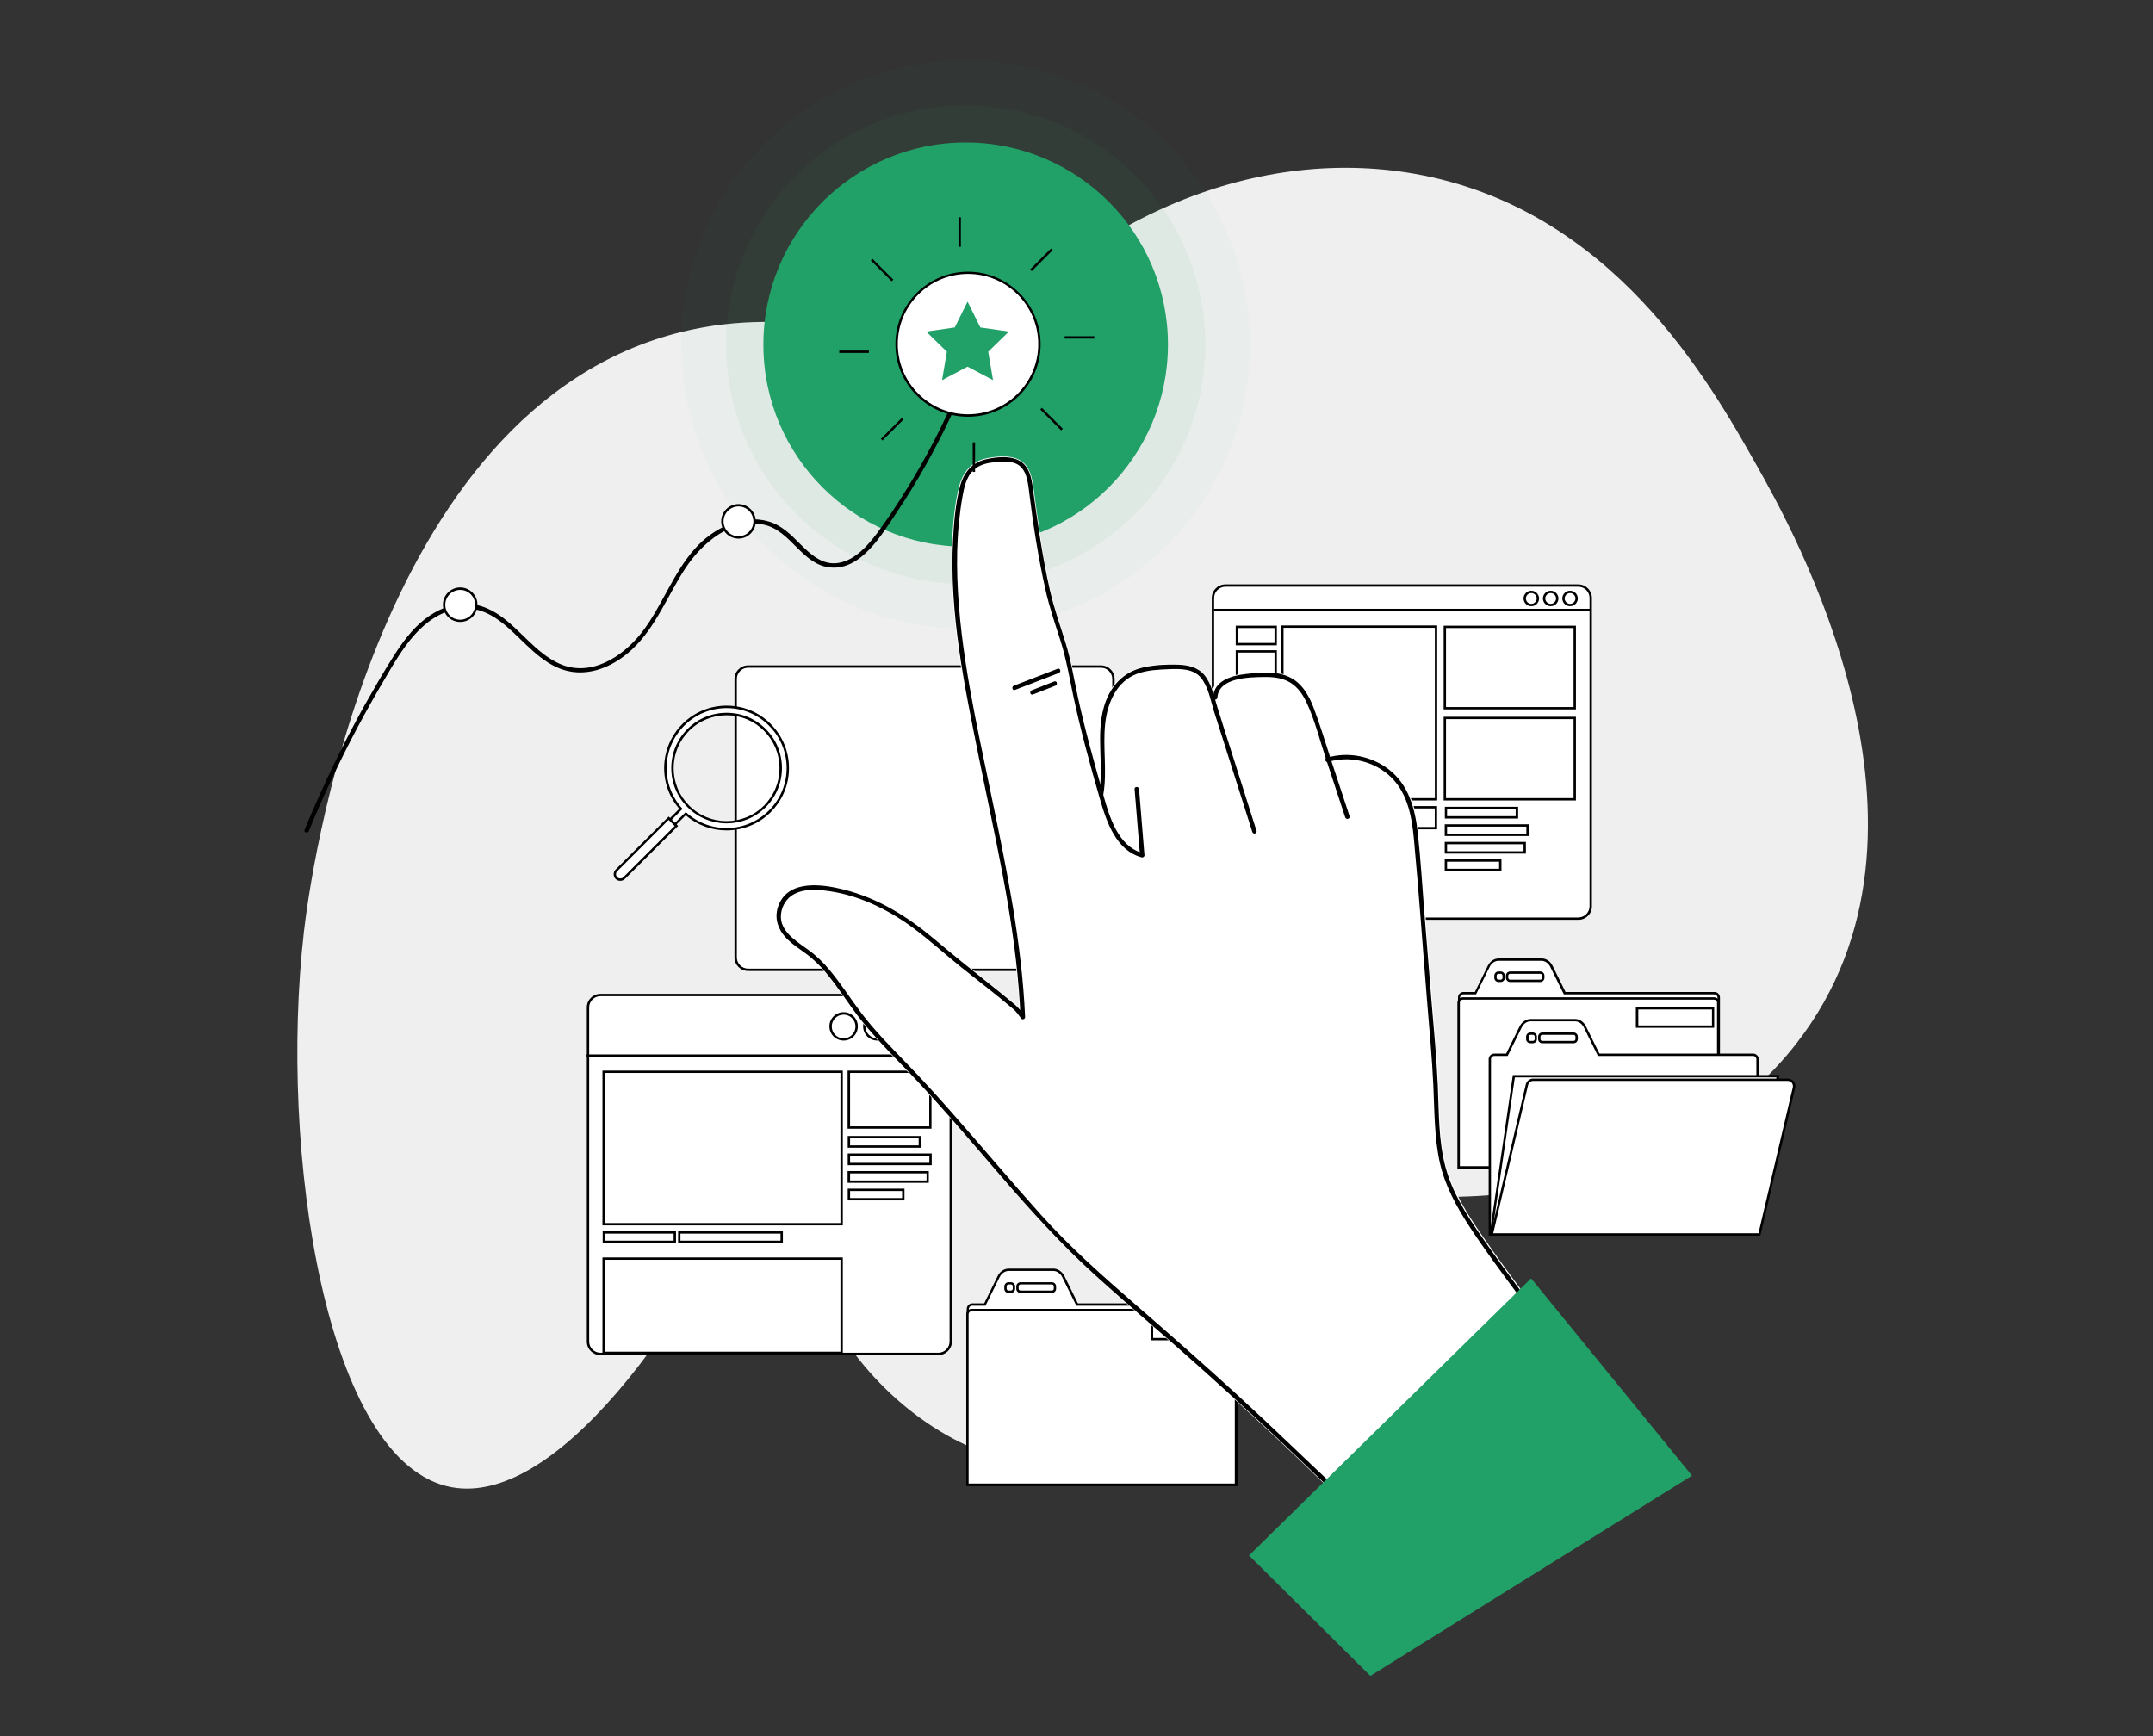 <svg width="641" height="517" viewBox="0 0 641 517" fill="none" xmlns="http://www.w3.org/2000/svg">
<rect x="0" y="0" width="641" height="517" fill="#333333" stroke="none"/>
<mask id="mask0_1182_28434" style="mask-type:alpha" maskUnits="userSpaceOnUse" x="0" y="0" width="641" height="517">
<rect width="641" height="517" fill="#C4C4C4"/>
</mask>
<g mask="url(#mask0_1182_28434)">
<path d="M385.851 350.618C444.432 365.785 503.853 350.583 534.875 310.64C584.329 247.038 533.476 157.086 522.739 138.11C508.61 113.089 479.756 62.102 421.244 51.758C372.525 43.161 320.799 65.876 285.999 109.629C266.624 100.718 236.056 90.793 203.111 98.796C110.324 121.371 92.033 263.777 90.494 277.301C82.94 342.86 96.964 436.027 134.527 442.841C164.185 448.223 203.286 398.844 233.363 331.887C229.621 396.852 280.229 440.919 320.134 436.132C351.716 432.357 382.458 397.132 385.851 350.618Z" fill="#F0EFEF"/>
<path d="M366.79 388.465H320.659L316.567 380.183C315.938 378.925 314.818 378.121 313.559 378.121H300.304C299.08 378.121 297.926 378.89 297.296 380.183L293.204 388.465H289.427C288.693 388.465 288.098 389.059 288.098 389.793V442.143H368.049V389.793C368.119 389.024 367.524 388.465 366.79 388.465Z" fill="white"/>
<path d="M368.469 442.457H287.818V389.758C287.818 388.849 288.553 388.081 289.497 388.081H293.029L297.017 379.973C297.681 378.575 298.975 377.737 300.339 377.737H313.594C314.958 377.737 316.217 378.61 316.917 379.973L320.904 388.081H366.79C367.699 388.081 368.469 388.815 368.469 389.758V442.457V442.457ZM288.518 441.758H367.769V389.758C367.769 389.234 367.349 388.78 366.79 388.78H320.449L316.252 380.288C315.693 379.134 314.678 378.435 313.559 378.435H300.304C299.22 378.435 298.171 379.134 297.611 380.288L293.414 388.78H289.427C288.903 388.78 288.448 389.199 288.448 389.758V441.758H288.518Z" fill="black"/>
<path d="M313.174 384.656H303.836C303.311 384.656 302.927 384.237 302.927 383.748V383.049C302.927 382.524 303.346 382.14 303.836 382.14H313.174C313.699 382.14 314.084 382.559 314.084 383.049V383.748C314.084 384.237 313.664 384.656 313.174 384.656Z" fill="white"/>
<path d="M313.174 385.005H303.836C303.137 385.005 302.577 384.446 302.577 383.747V383.048C302.577 382.35 303.137 381.79 303.836 381.79H313.174C313.874 381.79 314.433 382.35 314.433 383.048V383.747C314.433 384.411 313.874 385.005 313.174 385.005ZM303.836 382.454C303.521 382.454 303.277 382.699 303.277 383.014V383.712C303.277 384.027 303.521 384.272 303.836 384.272H313.174C313.489 384.272 313.734 384.027 313.734 383.712V383.014C313.734 382.699 313.489 382.454 313.174 382.454H303.836Z" fill="black"/>
<path d="M300.968 384.656H300.269C299.744 384.656 299.359 384.237 299.359 383.748V383.049C299.359 382.524 299.779 382.14 300.269 382.14H300.968C301.493 382.14 301.877 382.559 301.877 383.049V383.748C301.912 384.237 301.493 384.656 300.968 384.656Z" fill="white"/>
<path d="M300.968 385.005H300.269C299.569 385.005 299.01 384.446 299.01 383.747V383.048C299.01 382.35 299.569 381.79 300.269 381.79H300.968C301.668 381.79 302.227 382.35 302.227 383.048V383.747C302.262 384.411 301.668 385.005 300.968 385.005ZM300.269 382.454C299.954 382.454 299.709 382.699 299.709 383.014V383.712C299.709 384.027 299.954 384.272 300.269 384.272H300.968C301.283 384.272 301.528 384.027 301.528 383.712V383.014C301.528 382.699 301.283 382.454 300.968 382.454H300.269Z" fill="black"/>
<path d="M367.979 442.073H288.028V391.331C288.028 390.632 288.588 390.073 289.287 390.073H366.685C367.385 390.073 367.944 390.632 367.944 391.331V442.073H367.979Z" fill="white"/>
<path d="M368.329 442.422H287.678V391.331C287.678 390.422 288.413 389.723 289.287 389.723H366.685C367.594 389.723 368.294 390.457 368.294 391.331V442.422H368.329ZM288.378 441.723H367.629V391.331C367.629 390.807 367.209 390.422 366.72 390.422H289.287C288.762 390.422 288.378 390.841 288.378 391.331V441.723Z" fill="black"/>
<path d="M366.37 393.113H342.972V398.774H366.37V393.113Z" fill="white"/>
<path d="M366.72 399.089H342.623V392.729H366.72V399.089ZM343.322 398.39H366.02V393.427H343.322V398.39Z" fill="black"/>
<path d="M510.428 295.718H465.871L461.919 287.715C461.325 286.492 460.206 285.723 459.016 285.723H446.181C444.992 285.723 443.873 286.492 443.278 287.715L439.326 295.718H435.689C434.989 295.718 434.43 296.277 434.43 296.976V347.543H511.687V297.011C511.687 296.312 511.128 295.718 510.428 295.718Z" fill="white"/>
<path d="M512.038 347.927H434.081V297.011C434.081 296.102 434.815 295.368 435.689 295.368H439.117L442.964 287.54C443.629 286.212 444.853 285.374 446.182 285.374H459.017C460.346 285.374 461.57 286.212 462.235 287.54L466.082 295.368H510.429C511.338 295.368 512.073 296.102 512.073 297.011V347.927H512.038ZM434.78 347.229H511.338V297.011C511.338 296.487 510.919 296.067 510.394 296.067H465.592L461.535 287.855C461.011 286.772 459.996 286.073 458.947 286.073H446.112C445.062 286.073 444.083 286.772 443.524 287.855L439.467 296.067H435.619C435.095 296.067 434.71 296.487 434.71 297.011V347.229H434.78Z" fill="black"/>
<path d="M458.561 292.048H449.608C449.083 292.048 448.699 291.629 448.699 291.14V290.511C448.699 289.987 449.118 289.602 449.608 289.602H458.561C459.086 289.602 459.471 290.022 459.471 290.511V291.14C459.471 291.629 459.051 292.048 458.561 292.048Z" fill="white"/>
<path d="M458.562 292.398H449.608C448.909 292.398 448.349 291.839 448.349 291.14V290.511C448.349 289.812 448.909 289.253 449.608 289.253H458.562C459.261 289.253 459.821 289.812 459.821 290.511V291.14C459.821 291.839 459.261 292.398 458.562 292.398ZM449.608 289.952C449.293 289.952 449.049 290.196 449.049 290.511V291.14C449.049 291.454 449.293 291.699 449.608 291.699H458.562C458.876 291.699 459.121 291.454 459.121 291.14V290.511C459.121 290.196 458.876 289.952 458.562 289.952H449.608Z" fill="black"/>
<path d="M446.776 292.048H446.146C445.622 292.048 445.237 291.629 445.237 291.14V290.511C445.237 289.987 445.656 289.602 446.146 289.602H446.776C447.3 289.602 447.685 290.022 447.685 290.511V291.14C447.685 291.629 447.265 292.048 446.776 292.048Z" fill="white"/>
<path d="M446.775 292.398H446.146C445.446 292.398 444.887 291.839 444.887 291.14V290.511C444.887 289.812 445.446 289.253 446.146 289.253H446.775C447.475 289.253 448.034 289.812 448.034 290.511V291.14C448.034 291.839 447.475 292.398 446.775 292.398ZM446.146 289.952C445.831 289.952 445.586 290.196 445.586 290.511V291.14C445.586 291.454 445.831 291.699 446.146 291.699H446.775C447.09 291.699 447.335 291.454 447.335 291.14V290.511C447.335 290.196 447.09 289.952 446.775 289.952H446.146Z" fill="black"/>
<path d="M511.547 347.578H434.254V298.549C434.254 297.85 434.814 297.291 435.513 297.291H510.288C510.988 297.291 511.547 297.85 511.547 298.549V347.578Z" fill="white"/>
<path d="M511.897 347.927H433.905V298.548C433.905 297.64 434.639 296.941 435.514 296.941H510.288C511.198 296.941 511.897 297.675 511.897 298.548V347.927ZM434.604 347.228H511.198V298.548C511.198 298.024 510.778 297.64 510.288 297.64H435.549C435.024 297.64 434.639 298.059 434.639 298.548V347.228H434.604Z" fill="black"/>
<path d="M510.044 300.226H487.416V305.678H510.044V300.226Z" fill="white"/>
<path d="M510.358 306.027H487.031V299.876H510.358V306.027ZM487.765 305.328H509.694V300.575H487.765V305.328Z" fill="black"/>
<g opacity="0.18">
<path opacity="0.3" d="M287.503 173.895C326.907 173.895 358.851 141.977 358.851 102.605C358.851 63.232 326.907 31.315 287.503 31.315C248.099 31.315 216.156 63.232 216.156 102.605C216.156 141.977 248.099 173.895 287.503 173.895Z" fill="#21A068"/>
</g>
<g opacity="0.18">
<path opacity="0.18" d="M287.503 187.21C334.267 187.21 372.176 149.331 372.176 102.605C372.176 55.879 334.267 18 287.503 18C240.74 18 202.831 55.879 202.831 102.605C202.831 149.331 240.74 187.21 287.503 187.21Z" fill="#21A068"/>
</g>
<path d="M287.503 162.782C320.765 162.782 347.729 135.84 347.729 102.605C347.729 69.37 320.765 42.427 287.503 42.427C254.242 42.427 227.278 69.37 227.278 102.605C227.278 135.84 254.242 162.782 287.503 162.782Z" fill="#21A068"/>
<path d="M279.354 403.143H178.733C176.705 403.143 175.061 401.5 175.061 399.473V299.946C175.061 297.919 176.705 296.277 178.733 296.277H279.389C281.417 296.277 283.061 297.919 283.061 299.946V399.473C283.061 401.465 281.382 403.143 279.354 403.143Z" fill="white"/>
<path d="M279.353 403.492H178.732C176.529 403.492 174.71 401.675 174.71 399.473V299.946C174.71 297.745 176.529 295.927 178.732 295.927H279.387C281.591 295.927 283.41 297.745 283.41 299.946V399.473C283.41 401.675 281.591 403.492 279.353 403.492ZM178.732 296.626C176.913 296.626 175.409 298.129 175.409 299.946V399.473C175.409 401.29 176.913 402.793 178.732 402.793H279.387C281.206 402.793 282.71 401.29 282.71 399.473V299.946C282.71 298.129 281.206 296.626 279.387 296.626H178.732Z" fill="black"/>
<path d="M282.712 313.96H174.642V314.659H282.712V313.96Z" fill="black"/>
<path d="M271.24 309.836C268.897 309.836 267.008 307.949 267.008 305.608C267.008 303.266 268.897 301.379 271.24 301.379C273.583 301.379 275.472 303.266 275.472 305.608C275.472 307.949 273.548 309.836 271.24 309.836ZM271.24 302.113C269.282 302.113 267.708 303.685 267.708 305.642C267.708 307.599 269.282 309.172 271.24 309.172C273.199 309.172 274.773 307.599 274.773 305.642C274.773 303.685 273.164 302.113 271.24 302.113Z" fill="black"/>
<path d="M261.203 309.836C258.859 309.836 256.971 307.949 256.971 305.608C256.971 303.266 258.859 301.379 261.203 301.379C263.546 301.379 265.434 303.266 265.434 305.608C265.434 307.949 263.511 309.836 261.203 309.836ZM261.203 302.113C259.244 302.113 257.67 303.685 257.67 305.642C257.67 307.599 259.244 309.172 261.203 309.172C263.161 309.172 264.735 307.599 264.735 305.642C264.735 303.685 263.126 302.113 261.203 302.113Z" fill="black"/>
<path d="M251.165 309.836C248.822 309.836 246.933 307.949 246.933 305.608C246.933 303.266 248.822 301.379 251.165 301.379C253.508 301.379 255.397 303.266 255.397 305.608C255.397 307.949 253.508 309.836 251.165 309.836ZM251.165 302.113C249.206 302.113 247.633 303.685 247.633 305.642C247.633 307.599 249.206 309.172 251.165 309.172C253.124 309.172 254.697 307.599 254.697 305.642C254.697 303.685 253.124 302.113 251.165 302.113Z" fill="black"/>
<path d="M250.92 364.876H179.363V318.782H250.92V364.876ZM180.062 364.177H250.22V319.481H180.062V364.177Z" fill="black"/>
<path d="M250.92 403.177H179.363V374.417H250.92V403.177ZM180.062 402.478H250.22V375.116H180.062V402.478Z" fill="black"/>
<path d="M277.326 336.081H252.354V318.782H277.326V336.081ZM253.088 335.382H276.661V319.481H253.088V335.382Z" fill="black"/>
<path d="M274.213 341.742H252.389V338.247H274.213V341.742ZM253.089 341.043H273.514V338.946H253.089V341.043Z" fill="black"/>
<path d="M277.396 346.949H252.389V343.454H277.396V346.949ZM253.089 346.25H276.696V344.153H253.089V346.25Z" fill="black"/>
<path d="M201.256 370.118H179.433V366.624H201.256V370.118ZM180.132 369.419H200.557V367.323H180.132V369.419Z" fill="black"/>
<path d="M233.084 370.118H201.887V366.624H233.084V370.118ZM202.586 369.419H232.384V367.323H202.586V369.419Z" fill="black"/>
<path d="M276.521 352.191H252.354V348.696H276.521V352.191ZM253.088 351.492H275.857V349.395H253.088V351.492Z" fill="black"/>
<path d="M269.282 357.433H252.389V353.938H269.282V357.433ZM253.089 356.734H268.582V354.637H253.089V356.734V356.734Z" fill="black"/>
<path d="M469.928 273.527H364.831C362.768 273.527 361.124 271.85 361.124 269.823V178.054C361.124 175.992 362.803 174.35 364.831 174.35H469.894C471.957 174.35 473.601 176.027 473.601 178.054V269.823C473.636 271.85 471.957 273.527 469.928 273.527Z" fill="white"/>
<path d="M469.928 273.876H364.831C362.593 273.876 360.774 272.059 360.774 269.823V178.054C360.774 175.817 362.593 174 364.831 174H469.893C472.132 174 473.95 175.817 473.95 178.054V269.823C473.985 272.059 472.167 273.876 469.928 273.876ZM364.831 174.699C362.977 174.699 361.473 176.202 361.473 178.054V269.823C361.473 271.675 362.977 273.177 364.831 273.177H469.893C471.747 273.177 473.251 271.675 473.251 269.823V178.054C473.251 176.202 471.747 174.699 469.893 174.699H364.831Z" fill="black"/>
<path d="M473.321 181.269H361.404V181.968H473.321V181.269Z" fill="black"/>
<path d="M467.445 180.5C466.186 180.5 465.137 179.452 465.137 178.194C465.137 176.935 466.186 175.887 467.445 175.887C468.705 175.887 469.754 176.935 469.754 178.194C469.754 179.452 468.705 180.5 467.445 180.5ZM467.445 176.586C466.571 176.586 465.837 177.32 465.837 178.194C465.837 179.067 466.571 179.801 467.445 179.801C468.32 179.801 469.054 179.067 469.054 178.194C469.054 177.32 468.32 176.586 467.445 176.586Z" fill="black"/>
<path d="M461.674 180.5C460.415 180.5 459.366 179.452 459.366 178.194C459.366 176.935 460.415 175.887 461.674 175.887C462.934 175.887 463.983 176.935 463.983 178.194C463.983 179.452 462.969 180.5 461.674 180.5ZM461.674 176.586C460.8 176.586 460.066 177.32 460.066 178.194C460.066 179.067 460.8 179.801 461.674 179.801C462.549 179.801 463.283 179.067 463.283 178.194C463.283 177.32 462.584 176.586 461.674 176.586Z" fill="black"/>
<path d="M455.904 180.5C454.645 180.5 453.596 179.452 453.596 178.194C453.596 176.935 454.645 175.887 455.904 175.887C457.163 175.887 458.212 176.935 458.212 178.194C458.212 179.452 457.198 180.5 455.904 180.5ZM455.904 176.586C455.03 176.586 454.295 177.32 454.295 178.194C454.295 179.067 455.03 179.801 455.904 179.801C456.778 179.801 457.513 179.067 457.513 178.194C457.513 177.32 456.813 176.586 455.904 176.586Z" fill="black"/>
<path d="M380.15 192.137H367.909V186.301H380.15V192.137ZM368.609 191.438H379.451V187H368.609V191.438Z" fill="black"/>
<path d="M380.15 238.336H367.909V193.605H380.15V238.336ZM368.609 237.637H379.451V194.304H368.609V237.637Z" fill="black"/>
<path d="M427.889 238.336H381.444V186.231H427.889V238.336V238.336ZM382.143 237.637H427.19V186.93H382.143V237.637Z" fill="black"/>
<path d="M427.855 246.933H367.909V240.013H427.855V246.933ZM368.609 246.234H427.155V240.712H368.609V246.234Z" fill="black"/>
<path d="M469.194 211.218H429.813V186.301H469.194V211.218ZM430.512 210.519H468.494V187H430.512V210.519Z" fill="black"/>
<path d="M469.194 238.336H429.813V213.419H469.194V238.336ZM430.512 237.637H468.494V214.118H430.512V237.637Z" fill="black"/>
<path d="M451.987 243.718H430.164V240.223H451.987V243.718ZM430.828 243.019H451.253V240.922H430.828V243.019V243.019Z" fill="black"/>
<path d="M455.134 248.925H430.128V245.43H455.134V248.925ZM430.827 248.226H454.435V246.129H430.827V248.226Z" fill="black"/>
<path d="M454.295 254.167H430.128V250.672H454.295V254.167ZM430.827 253.468H453.596V251.371H430.827V253.468V253.468Z" fill="black"/>
<path d="M447.02 259.374H430.128V255.879H447.02V259.374ZM430.827 258.675H446.321V256.578H430.827V258.675Z" fill="black"/>
<path d="M327.794 288.764H222.732C220.668 288.764 219.024 287.086 219.024 285.059V202.167C219.024 200.105 220.703 198.462 222.732 198.462H327.794C329.857 198.462 331.501 200.14 331.501 202.167V285.059C331.501 287.121 329.857 288.764 327.794 288.764Z" fill="white"/>
<path d="M327.794 289.113H222.731C220.493 289.113 218.674 287.296 218.674 285.059V202.167C218.674 199.93 220.493 198.113 222.731 198.113H327.794C330.032 198.113 331.851 199.93 331.851 202.167V285.059C331.851 287.296 330.032 289.113 327.794 289.113ZM222.731 198.812C220.878 198.812 219.374 200.315 219.374 202.167V285.059C219.374 286.911 220.878 288.414 222.731 288.414H327.794C329.647 288.414 331.151 286.911 331.151 285.059V202.167C331.151 200.315 329.647 198.812 327.794 198.812H222.731Z" fill="black"/>
<path d="M484.582 424.495C480.595 418.064 475.699 412.333 470.767 406.602C465.451 400.382 460.415 394.022 455.484 387.487C450.517 380.917 445.656 374.277 440.969 367.462C436.703 361.277 432.646 354.742 430.652 347.438C428.519 339.61 428.729 331.118 428.344 323.081C427.959 314.659 427.12 306.272 426.455 297.884C425.756 289.358 425.091 280.866 424.392 272.374C423.727 264.161 423.273 255.914 422.363 247.737C421.559 240.573 419.565 233.409 413.62 228.831C408.688 225.057 402.113 223.589 396.063 225.091C394.419 220.059 392.95 214.887 390.956 209.96C389.418 206.186 387.144 202.691 383.192 201.118C378.925 199.406 373.924 200.035 369.482 200.664C366.545 201.083 362.837 202.481 360.914 205.067C360.389 203.565 359.69 202.167 358.745 200.979C356.787 198.532 353.709 197.833 350.701 197.729C347.274 197.624 343.671 197.798 340.314 198.532C334.089 199.93 330.136 204.508 328.388 210.449C326.324 217.543 327.758 224.917 327.374 232.151C325.1 223.973 322.862 215.796 321.078 207.479C319.889 201.992 319.015 196.471 317.336 191.089C315.727 185.952 313.943 180.919 312.754 175.643C310.481 165.578 309.047 155.339 307.683 145.135C307.298 142.409 306.739 139.368 304.43 137.551C301.598 135.315 296.946 135.804 293.658 136.468C289.287 137.376 286.699 140.557 285.579 144.75C284.25 149.782 283.796 155.199 283.516 160.406C282.292 182.492 286.943 204.508 291.315 226.035C295.897 248.68 301.213 271.29 303.101 294.355C303.276 296.277 303.381 298.199 303.486 300.121C303.101 299.702 302.682 299.282 302.227 298.898C299.604 296.696 296.911 294.53 294.218 292.398C288.937 288.204 283.691 283.976 278.515 279.608C270.401 272.793 261.622 267.237 251.27 264.616C244.939 263.008 234.972 261.645 231.754 269.089C229.971 273.212 231.405 277.091 234.552 280.027C236.126 281.495 237.98 282.718 239.728 283.976C242.002 285.618 243.995 287.575 245.814 289.742C249.556 294.18 252.564 299.177 256.166 303.755C260.363 309.032 265.12 313.82 269.806 318.677C279.529 328.742 288.552 339.505 297.715 350.094C306.774 360.543 315.937 370.712 326.184 380.008C336.467 389.304 347.064 398.18 357.381 407.441C367.978 416.946 378.436 426.556 388.683 436.411C393.649 441.199 398.546 446.021 403.827 450.495C408.653 454.583 412.675 459.406 416.558 464.333C418.446 466.745 420.37 469.156 422.328 471.532C422.643 471.917 423.238 471.812 423.552 471.532C428.099 467.828 433.485 465.312 437.717 461.153C442.229 456.68 447.16 452.836 452.161 448.922C462.584 440.849 473.286 433.126 484.198 425.718C484.652 425.438 484.862 424.914 484.582 424.495Z" fill="white"/>
<path d="M337.796 234.947C338.321 241.517 338.88 248.087 339.405 254.657C339.685 254.447 339.964 254.237 340.244 254.028C332.865 252.036 330.311 243.229 328.493 236.729C325.765 227.049 323.037 217.369 320.903 207.514C319.714 202.028 318.84 196.506 317.161 191.124C315.552 185.987 313.769 180.955 312.58 175.713C310.306 165.649 308.872 155.374 307.473 145.17C307.124 142.514 306.564 139.509 304.326 137.726C301.528 135.525 296.946 136.014 293.729 136.713C289.427 137.622 286.909 140.697 285.824 144.821C284.495 149.853 284.041 155.235 283.761 160.407C282.537 182.458 287.188 204.474 291.525 225.966C296.107 248.646 301.458 271.256 303.311 294.356C303.556 297.151 303.696 299.982 303.836 302.778C304.221 302.638 304.571 302.463 304.955 302.323C304.046 301.135 303.207 300.017 302.087 299.073C299.464 296.872 296.771 294.705 294.078 292.573C288.797 288.38 283.551 284.151 278.375 279.783C270.296 272.968 261.552 267.482 251.2 264.861C244.975 263.288 235.077 261.856 231.929 269.229C230.216 273.248 231.615 277.022 234.692 279.923C236.266 281.39 238.085 282.579 239.798 283.837C242.107 285.479 244.1 287.471 245.919 289.638C249.661 294.076 252.669 299.073 256.306 303.651C260.503 308.928 265.26 313.716 269.946 318.573C279.669 328.673 288.692 339.401 297.821 349.99C306.844 360.439 316.007 370.608 326.289 379.904C336.572 389.2 347.169 398.076 357.486 407.337C368.084 416.807 378.541 426.452 388.788 436.307C393.755 441.095 398.651 445.917 403.932 450.391C408.758 454.479 412.78 459.302 416.663 464.229C418.551 466.641 420.475 469.052 422.433 471.428C422.678 471.708 423.098 471.638 423.378 471.428C427.924 467.724 433.31 465.208 437.542 461.049C442.054 456.576 446.985 452.732 451.986 448.818C462.409 440.745 473.146 432.987 484.058 425.579C484.338 425.369 484.477 424.985 484.303 424.67C480.315 418.275 475.419 412.509 470.523 406.813C465.207 400.592 460.135 394.197 455.204 387.662C450.238 381.092 445.376 374.417 440.69 367.638C436.423 361.452 432.331 354.882 430.372 347.544C428.239 339.681 428.414 331.189 428.064 323.116C427.679 314.694 426.875 306.307 426.176 297.92C425.476 289.428 424.812 280.901 424.112 272.409C423.448 264.197 422.993 255.95 422.084 247.772C421.279 240.678 419.321 233.549 413.41 229.041C408.234 225.092 401.309 223.729 395.049 225.616C394.244 225.861 394.594 227.119 395.398 226.874C401.484 225.022 408.374 226.455 413.235 230.579C418.831 235.296 420.265 242.6 420.929 249.52C422.468 265.874 423.587 282.264 424.916 298.619C425.581 306.796 426.35 314.939 426.735 323.116C427.085 330.77 427.015 338.667 428.659 346.146C430.198 353.065 433.695 359.425 437.542 365.296C441.844 371.866 446.53 378.192 451.217 384.517C456.358 391.436 461.569 398.321 467.165 404.89C472.761 411.495 478.567 417.96 483.183 425.334C483.253 425.02 483.323 424.74 483.428 424.425C472.586 431.764 461.989 439.452 451.602 447.455C446.565 451.334 441.529 455.143 437.052 459.651C432.716 463.985 427.19 466.606 422.468 470.45C422.783 470.45 423.098 470.45 423.413 470.45C419.565 465.837 416.033 461.014 412.081 456.506C407.919 451.788 403.023 447.909 398.441 443.646C388.438 434.315 378.681 424.775 368.608 415.549C358.606 406.393 348.463 397.447 338.251 388.606C328.353 380.009 318.525 371.342 309.782 361.557C300.723 351.458 292.015 341.044 283.026 330.874C278.655 325.912 274.178 321.02 269.596 316.267C265.085 311.619 260.503 306.971 256.551 301.799C253.229 297.431 250.291 292.713 246.723 288.52C245.08 286.563 243.261 284.78 241.232 283.243C239.414 281.88 237.525 280.692 235.846 279.189C234.098 277.616 232.559 275.624 232.489 273.178C232.419 271.081 233.293 268.845 234.832 267.377C237.56 264.791 241.792 264.756 245.324 265.14C254.802 266.154 263.861 270.452 271.485 276.009C276.591 279.748 281.243 284.046 286.174 287.995C291.35 292.154 296.666 296.173 301.703 300.471C302.647 301.275 303.311 302.323 304.081 303.302C304.431 303.756 305.235 303.372 305.2 302.847C304.221 280.692 299.744 258.955 295.232 237.288C290.791 215.761 285.754 194.06 285.02 172.114C284.845 166.662 284.95 161.245 285.475 155.829C285.754 153.103 286.104 150.377 286.594 147.651C287.049 145.17 287.608 142.549 289.287 140.557C290.896 138.67 293.239 137.936 295.617 137.692C297.716 137.447 300.269 137.202 302.297 137.971C305.585 139.264 306.004 143.318 306.389 146.393C307.578 156.178 309.117 166.068 311.286 175.678C312.44 180.85 314.153 185.813 315.762 190.845C317.406 196.087 318.35 201.468 319.47 206.85C321.708 217.439 324.576 227.888 327.584 238.267C329.507 244.942 332.41 253.259 339.894 255.286C340.279 255.39 340.769 255.076 340.734 254.657C340.209 248.087 339.65 241.517 339.125 234.947C339.055 234.108 337.726 234.108 337.796 234.947Z" fill="black"/>
<path d="M374.099 247.387C371.476 239.14 368.887 230.927 366.264 222.68C364.97 218.626 363.676 214.573 362.417 210.484C361.438 207.374 360.739 203.704 358.64 201.083C356.716 198.672 353.709 198.008 350.771 197.903C347.378 197.798 343.776 197.973 340.419 198.707C334.298 200.07 330.346 204.578 328.667 210.484C326.219 218.941 328.737 227.817 327.198 236.379C327.058 237.218 328.317 237.567 328.457 236.729C329.716 229.634 328.248 222.505 329.052 215.411C329.716 209.296 332.409 202.831 338.6 200.594C341.678 199.476 345.035 199.371 348.288 199.231C351.505 199.126 355.283 199.091 357.521 201.782C359.759 204.438 360.424 208.597 361.438 211.812C362.592 215.446 363.746 219.046 364.9 222.68C367.558 231.032 370.182 239.349 372.84 247.702C373.119 248.54 374.378 248.191 374.099 247.387Z" fill="black"/>
<path d="M401.798 243.019C399.944 237.393 398.091 231.766 396.237 226.14C394.558 221.003 393.02 215.761 391.096 210.729C389.662 206.989 387.564 203.285 383.751 201.538C379.729 199.686 375.078 200.21 370.811 200.699C366.614 201.188 361.438 202.656 361.123 207.688C361.053 208.527 362.382 208.527 362.452 207.688C362.837 201.678 372.105 201.643 376.442 201.573C379.135 201.538 381.933 201.852 384.276 203.32C386.445 204.683 387.878 206.815 388.963 209.086C391.411 214.258 392.845 220.094 394.628 225.511C396.587 231.452 398.546 237.428 400.504 243.368C400.784 244.172 402.043 243.823 401.798 243.019Z" fill="black"/>
<path d="M302.192 205.417C306.529 203.739 310.9 202.062 315.237 200.384C316.007 200.07 315.692 198.812 314.887 199.126C310.551 200.804 306.179 202.481 301.842 204.159C301.073 204.473 301.422 205.731 302.192 205.417Z" fill="black"/>
<path d="M307.543 206.78C309.781 205.906 311.984 205.032 314.223 204.159C314.992 203.844 314.677 202.586 313.873 202.901C311.635 203.774 309.431 204.648 307.193 205.522C306.389 205.836 306.738 207.094 307.543 206.78Z" fill="black"/>
<path d="M521.934 314.1H475.978L471.921 305.817C471.292 304.559 470.172 303.791 468.948 303.791H455.728C454.504 303.791 453.35 304.559 452.755 305.817L448.698 314.1H444.886C444.152 314.1 443.557 314.694 443.557 315.428V367.602H523.263V315.393C523.263 314.694 522.669 314.1 521.934 314.1Z" fill="white"/>
<path d="M523.613 367.917H443.208V315.392C443.208 314.484 443.942 313.715 444.886 313.715H448.419L452.406 305.642C453.07 304.28 454.364 303.406 455.693 303.406H468.913C470.277 303.406 471.537 304.245 472.201 305.642L476.188 313.715H521.934C522.844 313.715 523.613 314.449 523.613 315.392V367.917V367.917ZM443.907 367.218H522.913V315.392C522.913 314.868 522.494 314.414 521.934 314.414H475.733L471.572 305.957C471.012 304.804 469.998 304.105 468.913 304.105H455.693C454.609 304.105 453.595 304.804 453.035 305.957L448.873 314.414H444.886C444.362 314.414 443.907 314.833 443.907 315.392V367.218Z" fill="black"/>
<path d="M522.494 367.183H443.907L450.692 320.46H529.314L522.494 367.183Z" fill="white"/>
<path d="M522.809 367.532H443.487L443.557 367.148L450.412 320.11H529.733L529.664 320.495L522.809 367.532ZM444.292 366.833H522.179L528.894 320.809H451.007L444.292 366.833Z" fill="black"/>
<path d="M523.823 367.567H444.117L454.574 322.976C454.784 322.102 455.553 321.508 456.428 321.508H532.216C533.441 321.508 534.35 322.661 534.07 323.85L523.823 367.567Z" fill="white"/>
<path d="M524.103 367.917H443.697L454.259 322.906C454.504 321.892 455.414 321.159 456.463 321.159H532.252C532.951 321.159 533.581 321.473 534.035 321.997C534.49 322.521 534.63 323.255 534.455 323.919L524.103 367.917ZM444.572 367.218H523.543L533.756 323.78C533.861 323.325 533.756 322.836 533.476 322.452C533.196 322.067 532.741 321.857 532.252 321.857H456.463C455.728 321.857 455.099 322.347 454.959 323.046L444.572 367.218Z" fill="black"/>
<path d="M468.494 310.291H459.191C458.666 310.291 458.281 309.871 458.281 309.382V308.683C458.281 308.159 458.701 307.774 459.191 307.774H468.494C469.018 307.774 469.403 308.194 469.403 308.683V309.382C469.403 309.871 468.983 310.291 468.494 310.291Z" fill="white"/>
<path d="M468.494 310.64H459.191C458.491 310.64 457.932 310.081 457.932 309.382V308.683C457.932 307.984 458.491 307.425 459.191 307.425H468.494C469.193 307.425 469.753 307.984 469.753 308.683V309.382C469.753 310.081 469.193 310.64 468.494 310.64ZM459.191 308.124C458.876 308.124 458.631 308.368 458.631 308.683V309.382C458.631 309.696 458.876 309.941 459.191 309.941H468.494C468.809 309.941 469.053 309.696 469.053 309.382V308.683C469.053 308.368 468.809 308.124 468.494 308.124H459.191Z" fill="black"/>
<path d="M456.323 310.291H455.623C455.099 310.291 454.714 309.871 454.714 309.382V308.683C454.714 308.159 455.134 307.774 455.623 307.774H456.323C456.847 307.774 457.232 308.194 457.232 308.683V309.382C457.267 309.871 456.847 310.291 456.323 310.291Z" fill="white"/>
<path d="M456.323 310.64H455.623C454.924 310.64 454.364 310.081 454.364 309.382V308.683C454.364 307.984 454.924 307.425 455.623 307.425H456.323C457.022 307.425 457.582 307.984 457.582 308.683V309.382C457.617 310.081 457.022 310.64 456.323 310.64ZM455.658 308.124C455.344 308.124 455.099 308.368 455.099 308.683V309.382C455.099 309.696 455.344 309.941 455.658 309.941H456.358C456.673 309.941 456.917 309.696 456.917 309.382V308.683C456.917 308.368 456.673 308.124 456.358 308.124H455.658Z" fill="black"/>
<path d="M285.02 116.548C280.788 126.508 275.822 136.118 270.121 145.344C267.323 149.887 264.385 154.395 261.168 158.693C258.37 162.433 254.697 166.661 249.871 167.57C245.009 168.513 241.372 165.123 238.225 161.978C235.462 159.183 232.699 156.387 228.816 155.269C220.807 152.892 212.099 157.505 206.888 163.376C200.278 170.785 197.13 180.465 191.114 188.258C185.449 195.562 175.796 201.852 166.423 197.554C159.463 194.339 155.021 187.594 148.866 183.296C145.893 181.234 142.465 179.801 138.793 179.766C134.281 179.731 129.945 181.618 126.447 184.379C122.565 187.419 119.662 191.473 117.039 195.597C114.101 200.244 111.373 204.997 108.68 209.75C103.259 219.5 98.293 229.494 93.816 239.699C92.732 242.145 91.683 244.626 90.669 247.107C90.354 247.876 91.613 248.226 91.928 247.457C96.23 237.008 101.056 226.769 106.337 216.774C108.96 211.847 111.688 206.989 114.521 202.201C117.214 197.623 119.907 192.941 123.474 188.957C126.972 185.043 131.553 181.828 136.87 181.199C141.136 180.675 145.088 182.212 148.516 184.693C154.497 189.027 158.903 195.527 165.723 198.672C173.662 202.341 182.091 199.021 188.142 193.395C195.311 186.72 198.739 177.285 204.02 169.247C208.951 161.734 217.73 154.115 227.487 156.247C235.566 158.029 238.784 168.199 247.213 168.968C256.376 169.841 262.567 159.113 266.903 152.683C272.919 143.701 278.235 134.266 282.851 124.481C283.971 122.07 285.055 119.658 286.104 117.212C286.454 116.443 285.335 115.779 285.02 116.548Z" fill="black"/>
<path d="M288.203 123.712C299.947 123.712 309.467 114.2 309.467 102.465C309.467 90.731 299.947 81.218 288.203 81.218C276.459 81.218 266.938 90.731 266.938 102.465C266.938 114.2 276.459 123.712 288.203 123.712Z" fill="white"/>
<path d="M288.202 124.097C276.276 124.097 266.588 114.417 266.588 102.5C266.588 90.583 276.276 80.903 288.202 80.903C300.129 80.903 309.816 90.583 309.816 102.5C309.816 114.417 300.129 124.097 288.202 124.097ZM288.202 81.567C276.661 81.567 267.288 90.933 267.288 102.465C267.288 113.997 276.661 123.363 288.202 123.363C299.744 123.363 309.117 113.997 309.117 102.465C309.117 90.933 299.744 81.567 288.202 81.567Z" fill="black"/>
<path d="M288.063 89.814L291.875 97.503L300.374 98.726L294.218 104.736L295.652 113.193L288.063 109.175L280.473 113.193L281.907 104.736L275.752 98.726L284.251 97.503L288.063 89.814Z" fill="#21A068"/>
<path d="M219.863 160.022C222.51 160.022 224.655 157.878 224.655 155.234C224.655 152.59 222.51 150.446 219.863 150.446C217.217 150.446 215.072 152.59 215.072 155.234C215.072 157.878 217.217 160.022 219.863 160.022Z" fill="white"/>
<path d="M219.863 160.371C217.03 160.371 214.722 158.064 214.722 155.234C214.722 152.403 217.03 150.097 219.863 150.097C222.696 150.097 225.004 152.403 225.004 155.234C225.004 158.064 222.696 160.371 219.863 160.371ZM219.863 150.796C217.415 150.796 215.421 152.788 215.421 155.234C215.421 157.68 217.415 159.672 219.863 159.672C222.311 159.672 224.305 157.68 224.305 155.234C224.305 152.788 222.311 150.796 219.863 150.796Z" fill="black"/>
<path d="M137.01 184.868C139.656 184.868 141.801 182.725 141.801 180.081C141.801 177.437 139.656 175.293 137.01 175.293C134.363 175.293 132.218 177.437 132.218 180.081C132.218 182.725 134.363 184.868 137.01 184.868Z" fill="white"/>
<path d="M137.009 185.183C134.176 185.183 131.868 182.876 131.868 180.046C131.868 177.215 134.176 174.908 137.009 174.908C139.842 174.908 142.151 177.215 142.151 180.046C142.151 182.911 139.842 185.183 137.009 185.183ZM137.009 175.642C134.561 175.642 132.568 177.634 132.568 180.08C132.568 182.527 134.561 184.519 137.009 184.519C139.458 184.519 141.451 182.527 141.451 180.08C141.451 177.634 139.458 175.642 137.009 175.642Z" fill="black"/>
<path d="M286.069 64.688H285.37V73.495H286.069V64.688Z" fill="black"/>
<path d="M259.744 77.043L259.25 77.537L265.482 83.764L265.976 83.27L259.744 77.043Z" fill="black"/>
<path d="M258.684 104.387H249.871V105.086H258.684V104.387Z" fill="black"/>
<path d="M268.474 124.441L262.242 130.668L262.737 131.162L268.969 124.935L268.474 124.441Z" fill="black"/>
<path d="M290.301 131.715H289.601V140.521H290.301V131.715Z" fill="black"/>
<path d="M310.193 121.434L309.699 121.928L315.931 128.155L316.425 127.661L310.193 121.434Z" fill="black"/>
<path d="M325.8 100.124H316.986V100.822H325.8V100.124Z" fill="black"/>
<path d="M312.914 74.011L306.682 80.238L307.177 80.733L313.409 74.506L312.914 74.011Z" fill="black"/>
<path d="M455.834 380.637L371.861 463.145L407.989 499L503.748 439.382L455.834 380.637Z" fill="#21A068"/>
<path d="M185.309 261.61L183.386 259.688L199.509 243.578L201.432 245.5L185.309 261.61ZM184.4 259.653L185.344 260.597L200.488 245.465L199.544 244.521L184.4 259.653Z" fill="black"/>
<path d="M201.397 245.885L185.834 261.436C185.204 262.065 184.155 262.065 183.525 261.436C182.896 260.807 182.896 259.758 183.525 259.129L199.089 243.578L199.509 243.997L200.942 245.43L201.397 245.885Z" fill="white"/>
<path d="M184.68 262.274C184.19 262.274 183.665 262.099 183.281 261.715C182.511 260.946 182.511 259.688 183.281 258.919L199.089 243.124L201.887 245.919L186.079 261.68C185.694 262.065 185.204 262.274 184.68 262.274ZM199.089 244.102L183.77 259.409C183.281 259.898 183.281 260.702 183.77 261.191C184.26 261.68 185.064 261.68 185.589 261.191L200.908 245.884L199.089 244.102Z" fill="black"/>
<path d="M229.202 215.831C222.102 208.737 210.561 208.737 203.426 215.831C196.536 222.715 196.326 233.688 202.726 240.852L199.544 244.033L200.978 245.465L204.16 242.25C211.33 248.645 222.312 248.436 229.202 241.551C236.301 234.457 236.301 222.925 229.202 215.831ZM227.698 240.084C221.403 246.374 211.225 246.374 204.93 240.084C198.634 233.793 198.634 223.589 204.93 217.334C211.225 211.043 221.403 211.043 227.698 217.334C233.993 223.589 233.993 233.793 227.698 240.084Z" fill="white"/>
<path d="M216.296 247.247C211.994 247.247 207.658 245.744 204.16 242.739L200.943 245.954L199.019 244.032L202.237 240.817C195.906 233.478 196.291 222.47 203.181 215.551C206.678 212.056 211.365 210.099 216.331 210.099C221.298 210.099 225.949 212.021 229.447 215.551C232.944 219.046 234.903 223.728 234.903 228.691C234.903 233.653 232.979 238.301 229.447 241.831C225.844 245.43 221.088 247.247 216.296 247.247ZM204.16 241.796L204.405 242.005C211.47 248.331 222.242 248.016 228.957 241.306C232.349 237.917 234.203 233.443 234.203 228.691C234.203 223.938 232.349 219.43 228.957 216.075C225.599 212.685 221.088 210.833 216.331 210.833C211.575 210.833 207.063 212.685 203.706 216.075C196.991 222.785 196.711 233.548 203.006 240.607L203.216 240.852L200.033 244.032L200.978 244.976L204.16 241.796ZM216.331 245.15C212.099 245.15 207.903 243.543 204.685 240.328C201.572 237.218 199.858 233.094 199.858 228.691C199.858 224.288 201.572 220.164 204.685 217.054C207.798 213.943 211.925 212.231 216.331 212.231C220.738 212.231 224.865 213.943 227.978 217.054C231.09 220.164 232.804 224.288 232.804 228.691C232.804 233.094 231.09 237.218 227.978 240.328C224.76 243.543 220.528 245.15 216.331 245.15ZM216.331 212.965C212.134 212.965 208.147 214.607 205.175 217.578C202.202 220.548 200.558 224.497 200.558 228.726C200.558 232.954 202.202 236.903 205.175 239.874C211.33 246.024 221.333 246.024 227.453 239.874C230.426 236.903 232.07 232.954 232.07 228.726C232.07 224.497 230.426 220.548 227.453 217.578C224.48 214.607 220.528 212.965 216.331 212.965Z" fill="black"/>
</g>
</svg>
